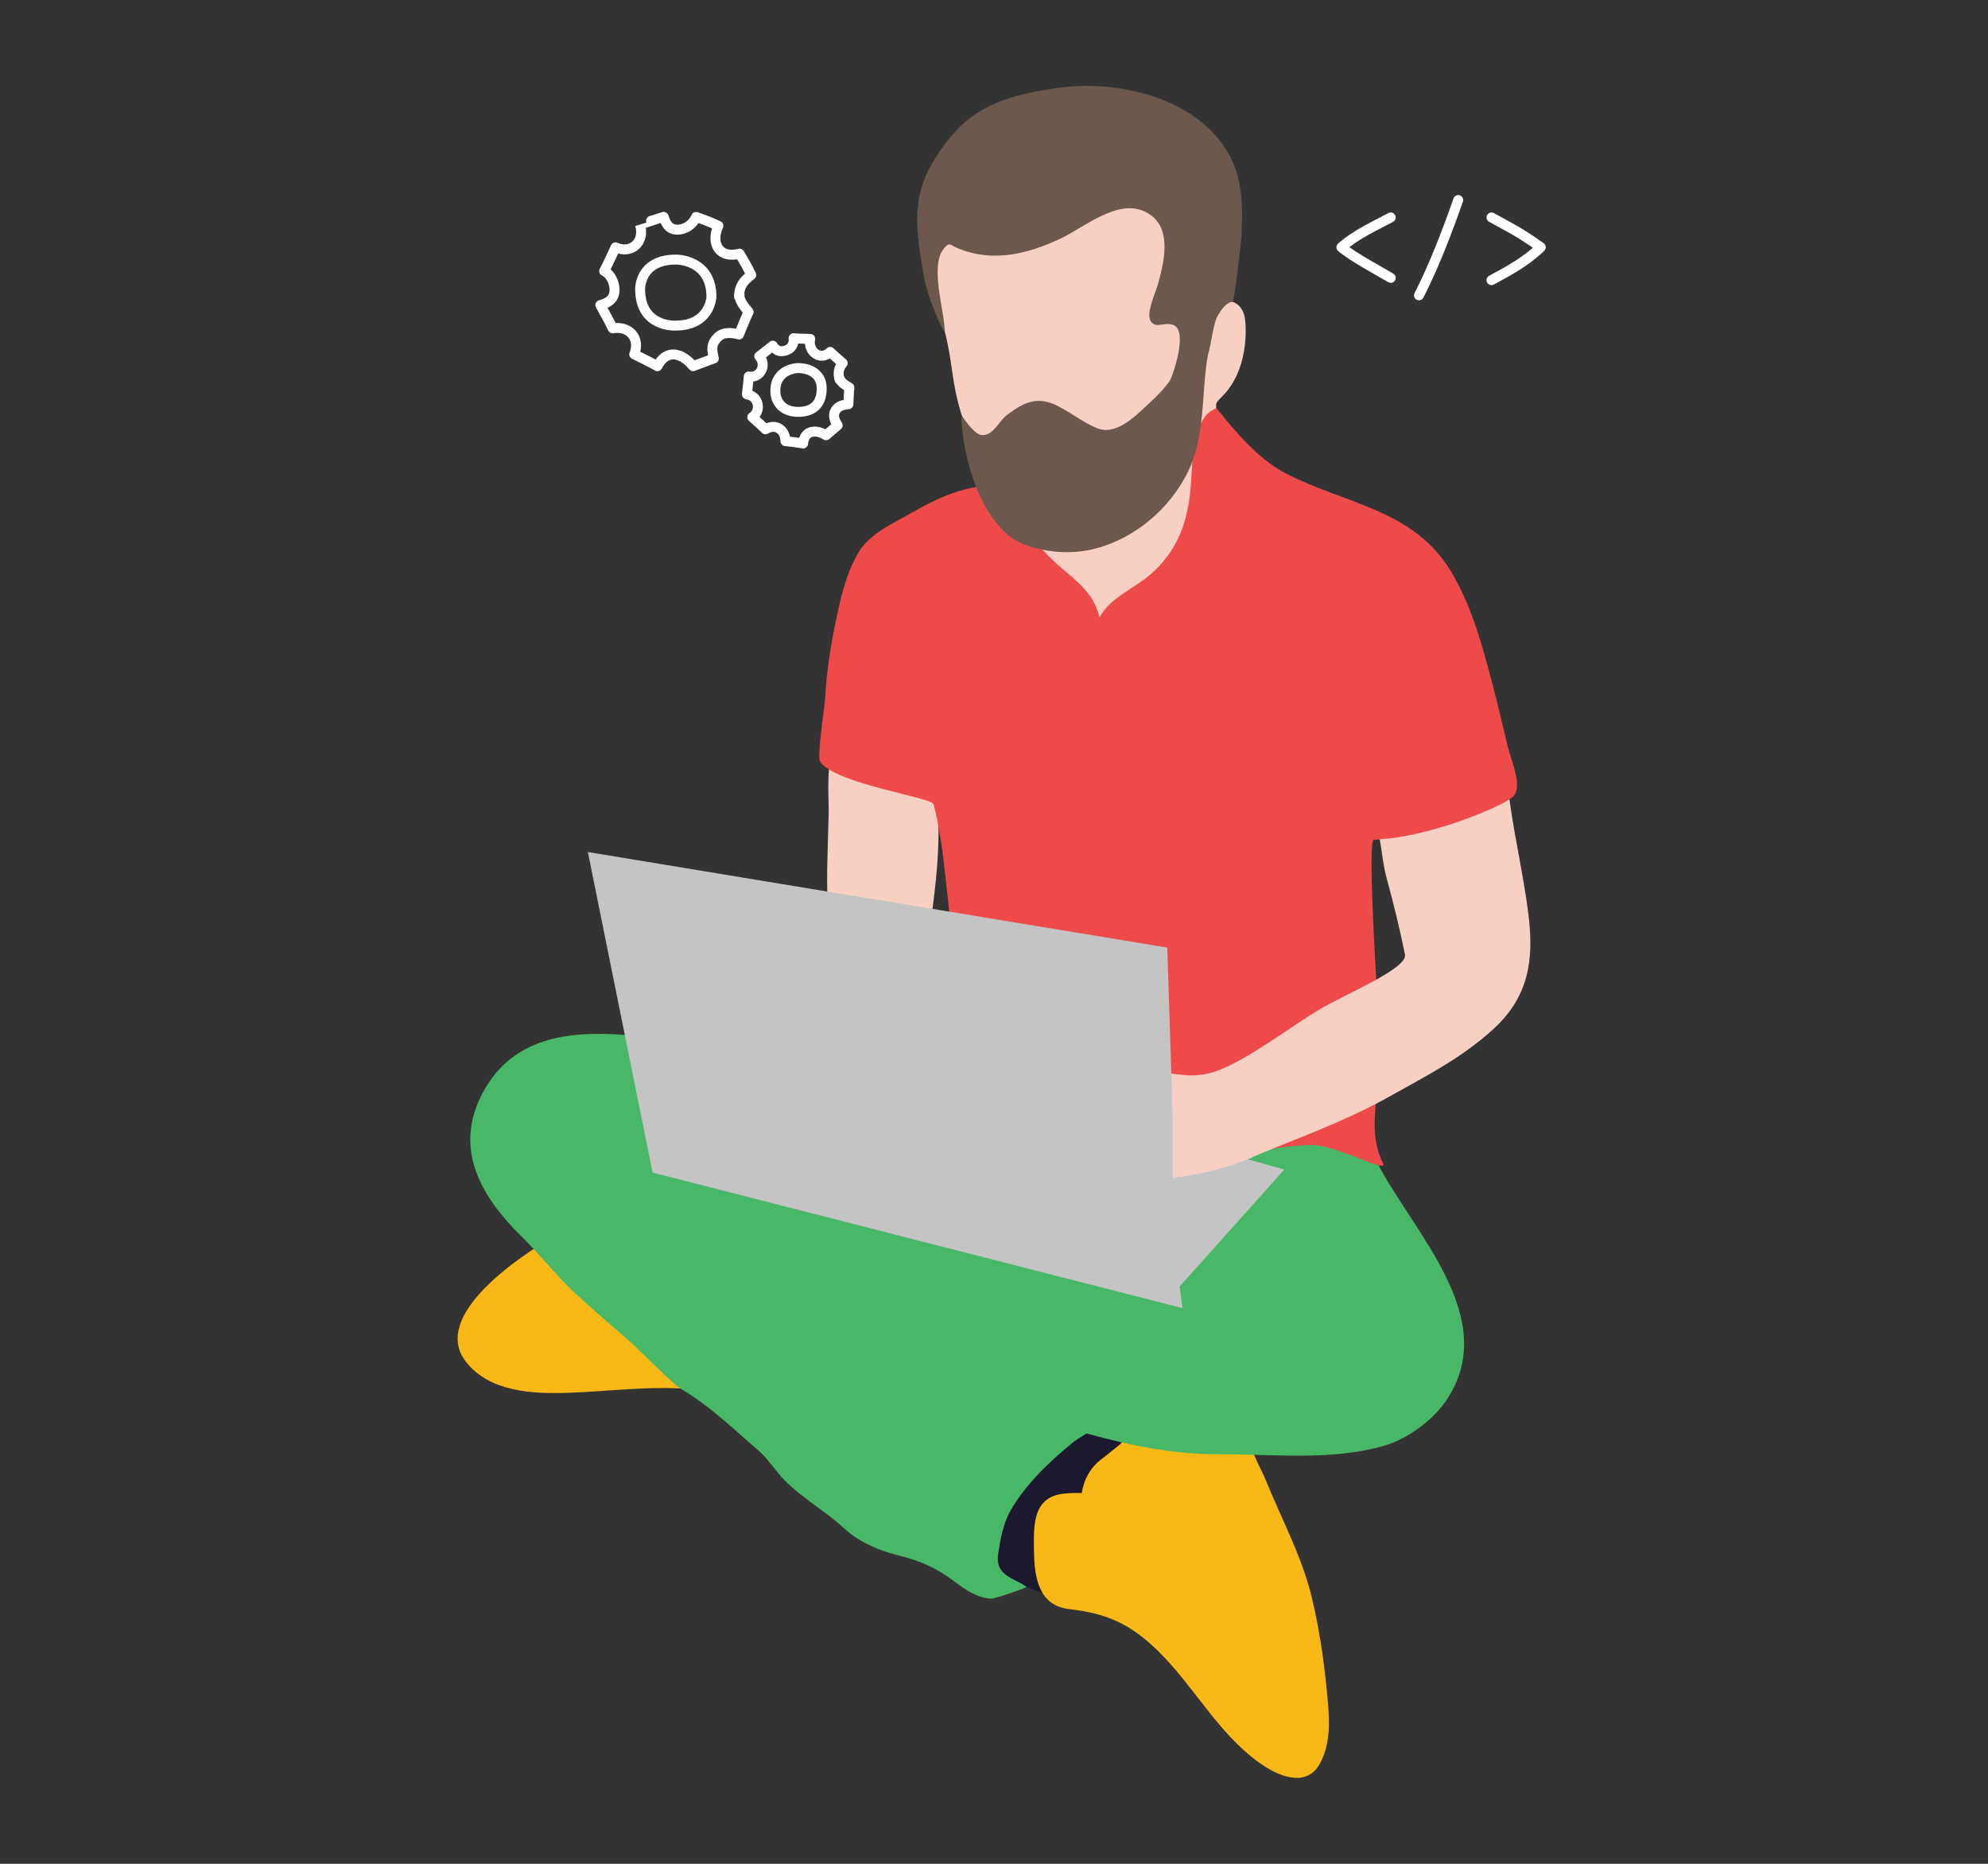 <?xml version="1.0" encoding="utf-8"?>
<!-- Generator: Adobe Illustrator 16.0.0, SVG Export Plug-In . SVG Version: 6.00 Build 0)  -->
<!DOCTYPE svg PUBLIC "-//W3C//DTD SVG 1.1//EN" "http://www.w3.org/Graphics/SVG/1.1/DTD/svg11.dtd">
<svg version="1.1" id="Layer_1" xmlns="http://www.w3.org/2000/svg" xmlns:xlink="http://www.w3.org/1999/xlink" x="0px" y="0px"
	 width="800px" height="750px" viewBox="0 0 800 750" enable-background="new 0 0 800 750" xml:space="preserve">
<rect x="0" y="0" width="800" height="750" fill="#333333" stroke="none"/>
<path fill="none" stroke="#FFFFFF" stroke-width="4" stroke-linecap="round" stroke-linejoin="round" stroke-miterlimit="10" d="
	M559.646,87.5c-5.823,3.177-13.713,6.601-19.841,11.994c4.606,3.99,16.458,10.245,19.841,12.338"/>
<path fill="none" stroke="#FFFFFF" stroke-width="4" stroke-linecap="round" stroke-linejoin="round" stroke-miterlimit="10" d="
	M600.192,87.5c6.542,3.684,10.284,5.206,19.838,11.995c-6.381,6.146-13.469,9.75-19.838,13.247"/>
<path fill="none" stroke="#FFFFFF" stroke-width="4" stroke-linecap="round" stroke-linejoin="round" stroke-miterlimit="10" d="
	M586.804,80.496c-4.983,14.24-10.183,27.428-15.789,38.341"/>
<g>
	<g>
		
			<path fill="#06FF14" stroke="#FFFFFF" stroke-width="4" stroke-linecap="round" stroke-linejoin="round" stroke-miterlimit="10" d="
			M297.588,118.431c0,0-0.017,0.057-0.028,0.162C297.576,118.5,297.588,118.431,297.588,118.431z"/>
		<path fill="none" stroke="#FFFFFF" stroke-width="4" stroke-linecap="round" stroke-linejoin="round" stroke-miterlimit="10" d="
			M247.256,117.461c-0.366,3.189-2.849,4.547-5.658,5.297c1.649,3.095,3.48,6.16,4.944,9.338c6.612-1.047,11.29,3.877,8.683,10.478
			c3.099,1.586,6.324,3.046,9.323,4.801c3.676-7.165,9.912-5.435,14.364-0.019c2.641-0.988,7.825-2.951,8.332-3.092
			c-0.592-3.168-1.437-5.418,1.503-8.463c2.283-2.364,5.765-1.978,8.64-1.2c1.273-3.017,2.421-6.155,3.862-9.083
			c-1.532-1.88-3.749-4.289-3.69-6.91c-0.047,0.234-0.127,0.488-0.162,0.717c0.071-4.025,1.766-6.352,4.908-8.668
			c-1.291-2.901-3.08-5.859-4.705-8.592c-8.073,2.225-11.804-4.1-8.513-11.181c-2.824-1.378-6.016-2.57-8.981-3.606
			c-1.128,2.864-4.018,4.921-7.037,5.12c-3.572,0.236-5.017-2.022-5.997-5.131c-0.773,0.187-9.56,3.06-9.542,3.116
			c2.178,6.78-3.336,12.141-9.822,9.144c-1.514,3.181-2.934,6.437-4.568,9.555c2.507,1.194,4.079,4.432,4.16,7.298
			C247.31,116.749,247.296,117.111,247.256,117.461z M271.985,104.451c0,0,14.305-0.212,14.305,15.033
			c0,0.012-0.488,11.527-14.419,11.527c0,0-14.279,0.894-14.279-14.716C257.592,116.295,257.347,104.451,271.985,104.451z"/>
	</g>
	<g>
		
			<path fill="#06FF14" stroke="#FFFFFF" stroke-width="4" stroke-linecap="round" stroke-linejoin="round" stroke-miterlimit="10" d="
			M337.813,152.209c0,0,0.003,0.041,0.02,0.111C337.823,152.255,337.813,152.209,337.813,152.209z"/>
		<path fill="none" stroke="#FFFFFF" stroke-width="4" stroke-linecap="round" stroke-linejoin="round" stroke-miterlimit="10" d="
			M302.723,167.871c1.759,1.602,3.709,3.235,5.314,4.884c4.112-2.563,8.04,0.223,8.024,4.755c2.348,0.308,4.837,0.544,7.104,0.961
			c0.535-5.493,5.3-5.777,9.263-3.324c1.473-1.243,4.669-4.003,4.669-4.003c-0.797-1.207-2.312-3.608-0.849-6.027
			c1.073-1.774,3.221-2.306,5.155-2.438c0.126-2.233,0.16-4.519,0.413-6.727c-1.476-0.865-3.338-1.941-3.977-3.614
			c0.015,0.155,0.032,0.336,0.062,0.488c-0.815-2.443-0.486-4.735,1.219-6.708c-1.686-1.492-3.451-2.943-5.054-4.511
			c-3.965,3.984-9.166-0.347-8.018-5.225c-2.225-0.084-4.493-0.075-6.701-0.284c0.344,2.534-1.111,4.481-3.507,5.052
			c-1,0.239-2.011,0.294-2.967-0.152c-0.203-0.094-2.2-1.655-1.904-1.886c-1.802,1.413-3.577,2.91-5.44,4.229
			c3.228,3.429,0.489,9.009-4.211,8.149c-0.242,2.383-0.431,4.889-0.755,7.2c2.355,0.314,3.844,1.922,4.296,3.778
			C305.327,164.395,304.678,166.585,302.723,167.871z M321.188,148.098c0,0,9.477-0.278,9.477,8.314
			c0,5.518-2.819,9.327-9.477,9.327c-6.092,0-9.175-3.809-9.175-8.454C312.014,148.239,321.246,148.078,321.188,148.098z"/>
	</g>
</g>
<path fill="#F8D0C3" d="M374.664,369.337l-41.613-8.85c-0.629-4.41,0.341-27.208,0.433-34.035
	c0.069-5.112-1.325-22.361,2.997-25.231c4.485-2.979,15.91,8.498,19.877,10.208c6.679,2.878,12.858,3.017,19.939,1.669v0.414
	c0.253,1.729,0.495,3.468,0.659,5.207c1.273,13.622,0.839,25.963-0.98,41.177C375.764,361.655,375.098,367.531,374.664,369.337z"/>
<path fill="#1C182E" d="M457.322,580.984c-1.506-1.805-21.744-7.817-24.252-8.129c-2.482-0.31-4.746,1.555-6.568,2.978
	c-6.037,4.708-12.316,9.831-17.281,15.676c-4.428,5.214-7.49,11.49-10.665,17.506c-2.793,5.287-4.747,10.694-1.986,16.451
	c2.611,5.44,7.729,8.616,12.853,11.366c4.506,2.418,15.25,6.63,20.615,6.162c6.388-0.556,3.599-9.976,5.847-14.62
	C441.617,616.53,456.271,581.196,457.322,580.984"/>
<path fill="#F8B816" d="M222.923,497.477c-12.9,7.534-49.971,31.723-35.442,50.472c9.488,12.248,27.059,13.013,41.23,12.519
	c16.551-0.576,32.528-2.865,49.141-1.465c-1.119-4.22-5.176-6.85-7.504-10.346c-1.781-2.674-2.878-5.775-4.287-8.648
	c-1.461-2.981-3.096-5.854-4.298-8.958c-1.606-4.151-3.149-7.904-5.943-11.431c-2.704-3.413-5.127-6.862-7.524-10.49
	c-3.324-5.033-8.631-9.472-13.621-12.817c-1.621-1.089-4.307-3.625-6.422-3.214c-2.164,0.42-2.274,3.116-4.847,3.209
	c-0.25,0.581-0.311,0.74-0.751,1.189c0.35-0.017,0.755,0.035,1.096-0.02"/>
<path fill="#F8B816" d="M503.21,579.331c-0.001-0.344,0-0.363,0.001-0.064c0.02,4.839,4.391,12.024,6.221,16.51
	c1.908,4.677,3.962,9.287,6.019,13.9c4.776,10.713,9.62,21.467,12.379,32.913c2.892,12.002,4.754,24.237,5.972,36.517
	c1,10.088,2.477,21.642-2.813,30.835c-5.652,9.826-17.217,4.442-24.273-0.63c-16.744-12.041-26.271-30.838-40.806-45.056
	c-11.06-10.821-20.61-15.023-35.581-16.733c-12.176-1.393-14.047-12.302-14.232-22.943c-0.186-10.705-0.637-21.93,11.623-23.492
	c2.527-0.322,5.089-0.315,7.631-0.322c0.717-5.279,3.529-10.31,7.779-13.494c2.244-1.68,4.348-3.523,6.588-5.219
	c1.887-1.426,3.867-4.245,6.133-5.066c1.434-0.519,1.938,0.04,2.997,0.915c1.382,1.142,2.42,1.688,4.185,2.13
	c2.996,0.749,6.096,1.808,9.178,2.115c2.676,0.267,5.244-0.973,7.879-1.319c2.416-0.317,4.764-0.667,7.188-0.4
	c5.027,0.554,12.263-0.323,16.593-3.204c-0.748,0.478-2.552,1.516-3.512,1.198c0.09-0.471,0.392-0.551,0.786-0.743"/>
<path fill="#48B767" d="M543.724,441.667c3.093,8.965,6.247,17.927,10.585,26.381c14.324,27.914,50.006,62.346,27.714,95.479
	c-5.423,8.061-15.801,15.632-25.212,18.313c-21.246,6.055-44.183,3.265-65.949,3.368c-18.597,0.089-35.816-3.489-53.632-8.378
	c0.167,0-3.717,2.171-5.62,3.733c-9.482,7.78-18.875,16.697-25.016,27.419c-2.881,5.031-3.986,11.262-4.91,17.212
	c-1.411,9.118,6.729,9.805,11.396,13.382c0.381,0.292-12.87,4.798-14.187,4.737c-5.537-0.257-10.285-3.476-14.548-6.735
	c-6.911-5.286-13.786-8.466-22.242-10.517c-8.03-1.946-16.236-5.351-22.423-11.064c-8.585-7.931-19.791-13.647-27.079-22.885
	c-2.471-3.132-4.749-6.165-7.797-8.783c-9.677-8.313-19.13-17.535-30.156-24.055c-4.234-2.504-16.896-15.642-20.907-19.204
	c-7.399-6.57-15.047-12.928-22.303-19.657c-7.597-7.045-13.907-15.334-21.305-22.581c-17.347-16.999-28.615-37.056-14.504-60.494
	c13.137-21.816,37.761-22.736,60.469-20.469c19.353,1.932,38.522,5.829,57.575,9.635c40.246,8.04,79.806,20.094,120.938,22.763
	c19.657,1.275,39.425,1.088,59.116,1.09c14.465,0.002,28.74-0.52,42.484-5.465c2.818-1.015,5.59-2.151,8.359-3.291
	c-0.713-0.183-1.525-0.226-2.293-0.141"/>
<path fill="#F8D0C3" d="M491.428,121.691c5.212-1.904,9.02,1.734,9.617,6.929c0.594,5.161,0.878,20.723-9.111,30.781
	c-3.605,3.631-2.365,2.391-2.365,8.592c0,9.785-4.125,21.566-6.201,31.005c-1.977,8.987,6.893,21.273,1.24,28.525
	c-6.411,8.224-38.908,33.907-39.688,34.726c-0.604-2.425-35.984-47.699-41.021-55.084c-4.732-6.939-7.523-15.014-10.565-22.781
	c-3.168-8.092-6.396-16.179-8.344-24.672c-1.84-8.03-2.333-16.299-4.307-24.3c-2.153-8.738-4.787-19.112-5.214-28.19
	c-0.58-12.338,9.642-14.94,19.586-17.791c16.477-4.725,35.08-9.052,52.306-8.876c14.151,0.145,23.024,4.749,24.845,17.985
	c1.64,11.922,1.143,17.357,6.201,28.525c0.879,1.939,0.218,4.334,1.24,6.2c3.049-0.327,3.229,1.795,4.403-0.771
	c1.707-3.731,4.186-7.224,5.937-10.727c0.008,0.241,0.127,0.836,0.19,1.09c0.134-0.293,0.148-0.957,0.053-1.353
	c0.233,0.105,0.464,0.542,0.8,0.407c0.174-0.199,0.009-0.596-0.428-0.428"/>
<path fill="#EF4A4A" d="M489.568,164.272c7.639,9.565,16.77,20.467,27.767,26.171c23.989,12.446,51.729,14.425,66.764,39.842
	c8.117,13.722,12.255,28.928,16.292,44.221c2.314,8.77,4.366,17.607,6.48,26.426c1.234,5.153,6.615,16.678,1.307,20.2
	c-9.518,6.314-25.082,11.513-32.045,13.194c-7.217,1.741-15.873,3.575-23.313,3.575c-2.667,0,1.45,65.056,1.962,70.587
	c0.895,9.644,0.867,19.157-0.309,28.776c-1.282,10.475-2.871,20.982,2.066,30.859c2.219,4.438-18.828-7.549-28.945-7.391
	c-13.297,0.209-26.219,4.164-39.504,3.981c-17.737-0.245-34.539-7.453-51.511-11.768c-13.034-3.313-31.351-2.947-42.342-11.49
	c-11.167-8.681-11.387-25.722-11.023-38.549c0.396-13.947,0.057-25.006-1.544-38.962c-1.466-12.785-2.654-27.974-6.03-40.354
	c-0.753-2.762-39.094-8.046-45.595-17.018c-1.432-1.976,1.842-22.146,2.025-25.847c0.584-11.826,2.653-23.369,5.15-34.968
	c1.725-8.015,4.139-16.671,8.432-23.749c4.533-7.475,14.074-11.515,21.373-15.75c9.241-5.363,19.246-9.994,30.047-10.806
	c2.74-0.207,9.89,10.804,11.517,12.806c4.873,5.991,9.699,12.048,15.314,17.372c7.717,7.317,15.982,11.736,18.549,22.839
	c4.166-7.803,13.357-11.379,19.867-16.794c11.9-9.898,15.924-22.418,16.95-37.103C479.84,186.397,479.643,167.581,489.568,164.272"
	/>
<path fill="#F8D0C3" d="M459.501,429.522c-0.891,1.408,14.225,2.718,15.58,2.906c5.825,0.809,10.719,0.088,16.085-2.055
	c11.624-4.641,28.255-17.136,38.896-23.624c10.928-6.664,36.485-16.899,35.315-22.668c-2.088-10.293-4.604-20.56-7.397-30.782
	c-1.281-4.688-1.888-10.585-2.729-15.611c18.539-0.889,45.473-11.536,52.166-16.075c2.126,15.826,5.632,30.348,7.623,46.192
	c2.308,18.361,0.195,33.058-13.77,45.998c-12.543,11.623-27.058,19.018-41.82,27.281c-15.016,8.404-30.019,14.197-45.93,20.604
	c-17.757,7.15-31.93,13.719-46.8,15.771c-13.837,1.908-3.291-14.891-5.127-15.896C462.521,454.508,455.617,435.655,459.501,429.522z
	"/>
<polygon fill="#C4C4C4" points="472.205,458.203 516.853,470.605 474.686,517.733 475.926,526.415 262.609,471.846 236.565,342.863 
	469.725,381.31 "/>
<path fill="#6C584D" d="M375.956,64.295c11.538-18.471,23.076-25.284,50.36-29.005c24.039-3.278,58.062,4.362,69.611,29.614
	c4.421,9.665,4.219,20.92,3.547,31.295c-0.121,1.858-2.75,25.275-3.446,25.264c-2.763-0.044-5.22,4.362-5.22,4.362
	c-2.781,3.478-3.008,11.564-4.758,17.163c-0.007,0.422,0.1-0.554,0,0c-2.684,15.083-0.771,33.079-8.564,48.009
	c-7.144,13.685-19.809,24.615-34.623,29.187c-9.939,3.067-20.346,2.515-30.1-0.855c-17.649-6.099-25.846-36.117-25.849-52.511
	c0,0.55,4.975,7.718,7.722,8.178c4.926,0.825,7.135-5.421,10.598-8.021c6.102-4.584,11.33-7.493,18.787-4.353
	c5.691,2.396,12.178,7.777,17.891,9.834c7.645,2.752,15.368-5.431,20.451-10.093c3.086-2.831,6.066-5.82,8.466-9.271
	c0.727-1.044,7.577-19.827,1.376-22.308c-3.664-1.465-7.279,1.776-9.256-1.729c-1.804-3.2,2.258-11.808,3.148-15.104
	c2.668-9.864,5.938-24.005-6.046-29.079c-10.804-4.574-23.865,6.638-33.003,10.995c-13.293,6.34-27.684,9.947-41.773,3.95
	c-3.246-1.382-3.109-2.59-5.423,0.172c-5.888,7.026,0.293,25.129,0.293,33.244c0,1.754-6.767-12.507-8.398-22.293
	C368.891,93.797,366.188,79.937,375.956,64.295z"/>
<path fill="#F8D0C3" d="M471.952,449.72V474c0,0,18.048-2,32.038-8.273l-4.24-13.977L471.952,449.72z"/>
</svg>
